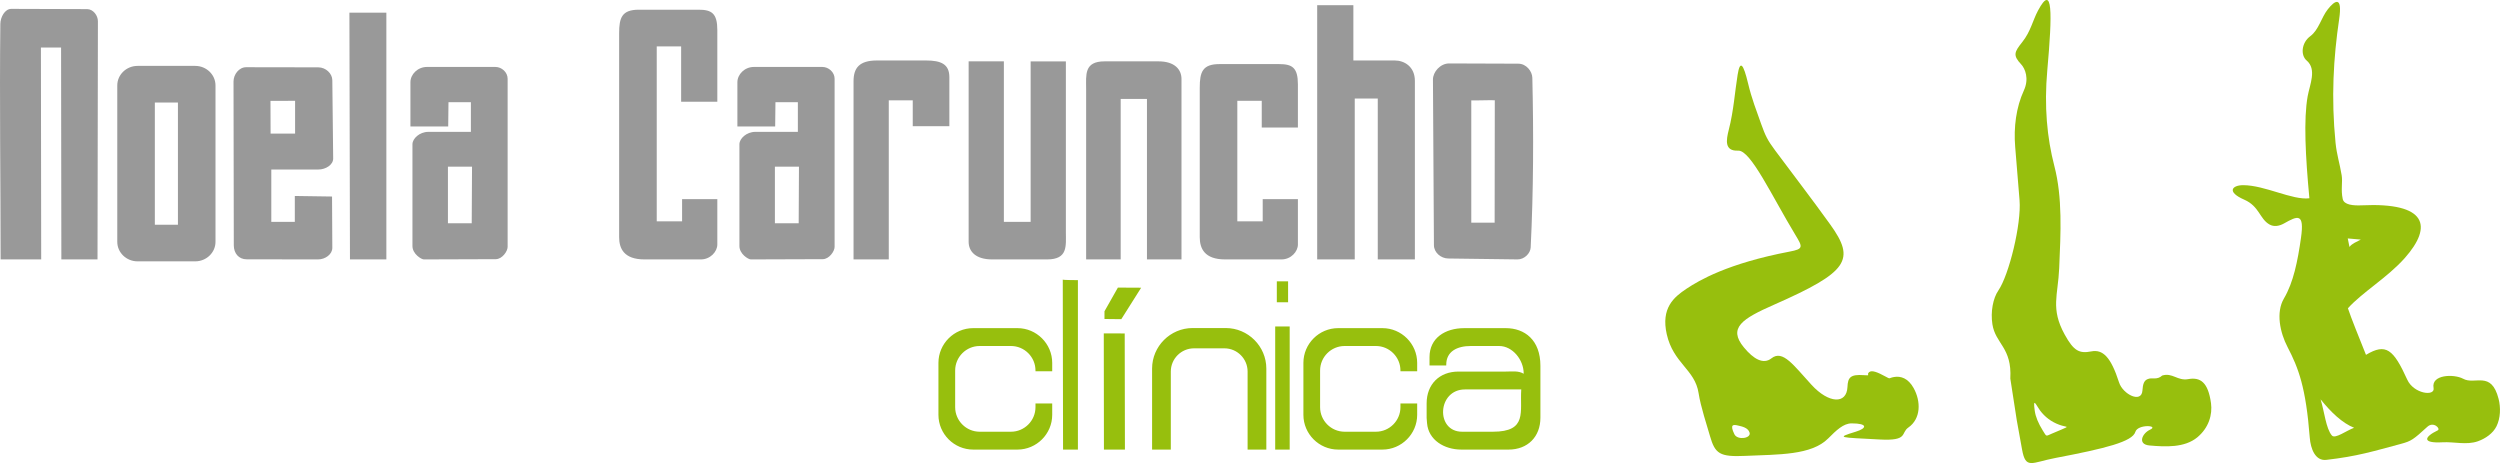<?xml version="1.0" encoding="UTF-8"?>
<!DOCTYPE svg PUBLIC "-//W3C//DTD SVG 1.1//EN" "http://www.w3.org/Graphics/SVG/1.1/DTD/svg11.dtd">
<!-- Creator: CorelDRAW X8 -->
<svg xmlns="http://www.w3.org/2000/svg" xml:space="preserve" width="145.602mm" height="26.969mm" version="1.1" style="shape-rendering:geometricPrecision; text-rendering:geometricPrecision; image-rendering:optimizeQuality; fill-rule:evenodd; clip-rule:evenodd"
viewBox="0 0 81452 15087"
 xmlns:xlink="http://www.w3.org/1999/xlink">
 <defs>
  <style type="text/css">
   <![CDATA[
    .fil1 {fill:#97BF0D}
    .fil0 {fill:#999999}
   ]]>
  </style>
 </defs>
 <g id="Capa_x0020_1">
  <path class="fil0" d="M7608 2656l9 5339c1,259 161,454 421,454l2324 3c236,0 466,-167 465,-378l-9 -1671 -1213 -18 0 844 -766 0 0 -1706 1532 0c240,0 486,-152 484,-360l-28 -2551c-2,-218 -214,-418 -457,-418l-2352 -4c-230,0 -410,235 -410,466zm1204 630l4 1067 798 0 0 -1068 -802 1zm34103 -3117l0 8283 1224 0 0 -5242 750 0 0 5242 1209 0 0 -5817c0,-461 -340,-665 -658,-665l-1346 0 0 -1801 -1179 0zm-4421 8283l-1125 0 0 -5228 -856 0 0 5227 -1126 0 0 -5560c0,-450 -72,-892 601,-892l1756 0c531,0 750,267 750,575l0 5878zm-6935 -6453l1148 0 0 5229 872 0 0 -5228 1148 0 0 5560c0,450 74,892 -612,892l-1791 0c-542,0 -765,-266 -765,-574l0 -5879zm-2602 1270l0 5183 -1148 0 0 -5803c0,-437 189,-679 765,-679l1592 0c501,0 765,123 765,546l0 1595 -1193 0 0 -842 -781 0zm12152 15l0 871 1178 0 0 -1403c0,-547 -182,-664 -612,-664l-1943 0c-556,0 -643,262 -643,768l0 4872c0,359 148,724 826,724l1837 0c307,0 535,-251 535,-487l0 -1477 -1147 0 0 724 -827 0 0 -3928 796 0zm-18917 -1772l0 1802 1179 0 0 -2333c0,-547 -183,-665 -612,-665l-1944 0c-556,0 -643,262 -643,768l0 6644c0,359 148,724 826,724l1837 0c307,0 536,-251 536,-487l0 -1477 -1148 0 0 724 -826 0 0 -5700 795 0zm3055 3919l0 1843 775 0 9 -1843 -784 0zm-1222 -2753l0 1443 1231 0 9 -792 730 0 0 967 -1386 0c-288,0 -518,220 -518,402l0 3319c0,259 291,435 371,435l2344 -8c207,-1 386,-255 386,-400l0 -5480c0,-209 -192,-383 -399,-383l-2230 0c-302,0 -538,241 -538,497zm-9431 2753l0 1843 775 0 10 -1843 -785 0zm-1222 -2753l0 1443 1231 0 9 -792 730 0 0 967 -1386 0c-287,0 -518,220 -518,402l0 3319c0,259 292,435 371,435l2345 -8c206,-1 385,-255 385,-400l0 -5480c0,-209 -192,-383 -398,-383l-2231 0c-301,0 -538,241 -538,497zm-1988 -2265l18 8039 1186 0 0 -8039 -1204 0zm-11364 8039c0,-2539 -38,-5135 -9,-7673 2,-218 146,-490 357,-490l2471 8c198,1 352,209 351,395l-13 7760 -1178 0 -9 -6904 -657 0 9 6904 -1322 0zm47916 -5182c0,1296 0,2688 0,3984 255,0 506,0 761,0 0,-1290 5,-2698 5,-3988 -255,-6 -511,10 -766,4zm-1249 -676l32 5396c1,236 225,429 465,432l2257 30c221,3 420,-195 430,-387 91,-1842 97,-3689 54,-5532 -5,-209 -195,-457 -456,-458l-2253 -8c-291,-1 -531,279 -529,527zm-42206 -447l1880 0c363,0 660,286 660,636l0 5097c0,349 -297,635 -660,635l-1880 0c-363,0 -660,-286 -660,-635l0 -5097c0,-350 297,-636 660,-636zm564 1194l752 0 0 3981 -752 0 0 -3981z"/>
  <path class="fil1" d="M34626 9109l9 5539 484 0 0 -5521c0,0 -493,0 -493,-18zm1336 1753l5 3786 684 0 -7 -3784 -682 -2zm460 -1492l-437 772 0 251 548 6 647 -1025 -758 -4zm-3272 1321l-1443 0c-623,0 -1132,510 -1132,1132l0 1693c0,622 509,1132 1132,1132l1443 0c623,0 1132,-510 1132,-1132l0 -371 -545 0 0 122c0,440 -359,799 -799,799l-1019 0c-440,0 -799,-359 -799,-799l0 -1195c0,-440 359,-799 799,-799l1019 0c440,0 799,359 799,799l0 24 545 0 0 -273c0,-622 -509,-1132 -1132,-1132zm11891 0l-1443 0c-623,0 -1132,510 -1132,1132l0 1693c0,622 509,1132 1132,1132l1443 0c622,0 1132,-510 1132,-1132l0 -371 -545 0 0 122c0,440 -360,799 -799,799l-1019 0c-440,0 -800,-359 -800,-799l0 -1195c0,-440 360,-799 800,-799l1019 0c439,0 799,359 799,799l0 24 545 0 0 -273c0,-622 -510,-1132 -1132,-1132zm-4393 3957l0 -2544c0,-415 -340,-755 -755,-755l-992 0c-415,0 -755,340 -755,755l0 2544 -610 0 0 -2639c0,-726 594,-1321 1321,-1321l1080 0c726,0 1321,595 1321,1321l0 2639 -610 0zm7059 -3957l1349 0c622,0 1132,387 1132,1227l0 1692c0,622 -415,1038 -1038,1038l-1537 0c-561,0 -1073,-315 -1118,-857l-14 -174 0 -378 0 -95c0,-623 415,-1038 1038,-1038l1537 0c215,0 416,-33 587,71l0 -11c0,-439 -360,-893 -799,-893l-925 0c-439,0 -799,171 -799,610l0 24 -545 0 0 -272c0,-623 509,-944 1132,-944zm-71 3375l1003 0c1136,0 876,-648 925,-1378l-1833 0c-903,0 -967,1378 -95,1378zm-6089 -3430l472 0 0 4012 -472 0 0 -4012zm53 -1469l367 0 0 682 -367 0 0 -682z"/>
  <path class="fil1" d="M56957 2730c-159,-667 -265,-778 -343,-298 -92,562 -128,1173 -289,1797 -87,341 -145,700 306,679 410,-20 1099,1483 1865,2747 240,395 265,457 -187,542 -2022,386 -2952,939 -3358,1208 -424,280 -837,638 -647,1483 216,957 919,1144 1038,1922 66,434 278,1073 370,1394 167,582 316,687 1153,649 1083,-48 2153,-18 2699,-568 266,-266 495,-491 764,-491 526,0 510,156 135,271 -668,206 -530,183 780,254 942,52 677,-212 933,-390 411,-286 415,-850 170,-1289 -180,-320 -419,-392 -628,-358 -205,33 -101,88 -307,-25 -225,-123 -423,-207 -512,-133 -108,90 82,119 -175,99 -440,-33 -519,79 -532,384 -25,571 -610,542 -1170,-68 -582,-633 -938,-1156 -1306,-865 -264,209 -583,27 -899,-356 -525,-637 -53,-934 984,-1391 2423,-1069 2660,-1458 1831,-2611 -586,-816 -1199,-1612 -1798,-2417 -248,-335 -315,-471 -457,-868 -150,-423 -304,-816 -420,-1301zm47 11369c51,185 -397,252 -496,49 -156,-323 -39,-322 117,-284 121,29 332,66 379,235z"/>
  <path class="fil1" d="M66401 343c-176,330 -240,685 -514,1028 -257,323 -314,430 -35,726 130,139 264,468 88,850 -253,550 -336,1197 -283,1842l142 1736c63,771 -343,2435 -691,2940 -173,252 -257,690 -194,1099 100,642 642,757 584,1771l211 1362 170 941c120,671 309,431 1089,283 1646,-313 2508,-532 2604,-850 77,-259 789,-215 478,-71 -256,118 -420,477 -18,514 517,46 1143,79 1559,-266 375,-312 496,-740 445,-1114 -94,-681 -346,-854 -746,-781 -345,62 -511,-221 -845,-117 -158,150 -329,63 -443,106 -152,39 -186,177 -200,383 -30,426 -637,124 -762,-266 -267,-832 -530,-1082 -903,-1010 -391,76 -573,-12 -868,-549 -466,-847 -217,-1274 -179,-2161 49,-1154 112,-2294 -158,-3330 -238,-917 -335,-1940 -230,-3117 167,-1882 182,-2856 -301,-1949zm64 13029c162,218 373,374 630,468 229,85 354,35 88,148 -110,46 -219,93 -329,139 -209,89 -167,109 -294,-93 -153,-244 -239,-459 -266,-649 -69,-477 50,-177 171,-13z"/>
  <path class="fil1" d="M76328 6483c-66,-307 3,-540 -34,-771 -63,-384 -161,-671 -200,-1061 -145,-1463 -69,-2765 118,-4028 115,-780 -146,-605 -370,-320 -216,274 -292,669 -572,877 -287,212 -321,619 -117,792 336,286 102,781 33,1163 -135,752 -73,1954 56,3325 -552,70 -1448,-426 -2157,-427 -360,0 -552,217 34,472 495,217 499,625 823,809 148,84 323,50 471,-33 449,-254 672,-353 555,471 -109,760 -245,1446 -555,1972 -269,456 -127,1115 118,1584 358,689 596,1310 723,2950 28,367 182,765 537,725 1020,-117 1530,-280 2438,-523 329,-88 401,-138 857,-556 202,-185 443,67 336,118 -441,212 -523,425 152,388 384,-22 789,98 1160,-34 244,-87 491,-256 605,-489 130,-268 141,-604 67,-893 -239,-936 -773,-438 -1160,-657 -302,-158 -1043,-137 -958,303 55,285 -648,191 -857,-270 -449,-987 -690,-1204 -1345,-809 -236,-587 -485,-1205 -589,-1517 467,-520 1285,-999 1850,-1634 935,-1054 708,-1819 -1389,-1721 -292,14 -589,-14 -630,-206zm371 7455c-389,-158 -748,-500 -1092,-927 123,393 174,954 369,1179 104,121 482,-168 723,-252zm-207 -6169l56 277c86,-117 228,-160 369,-240l-425 -37z"/>
 </g>
</svg>
